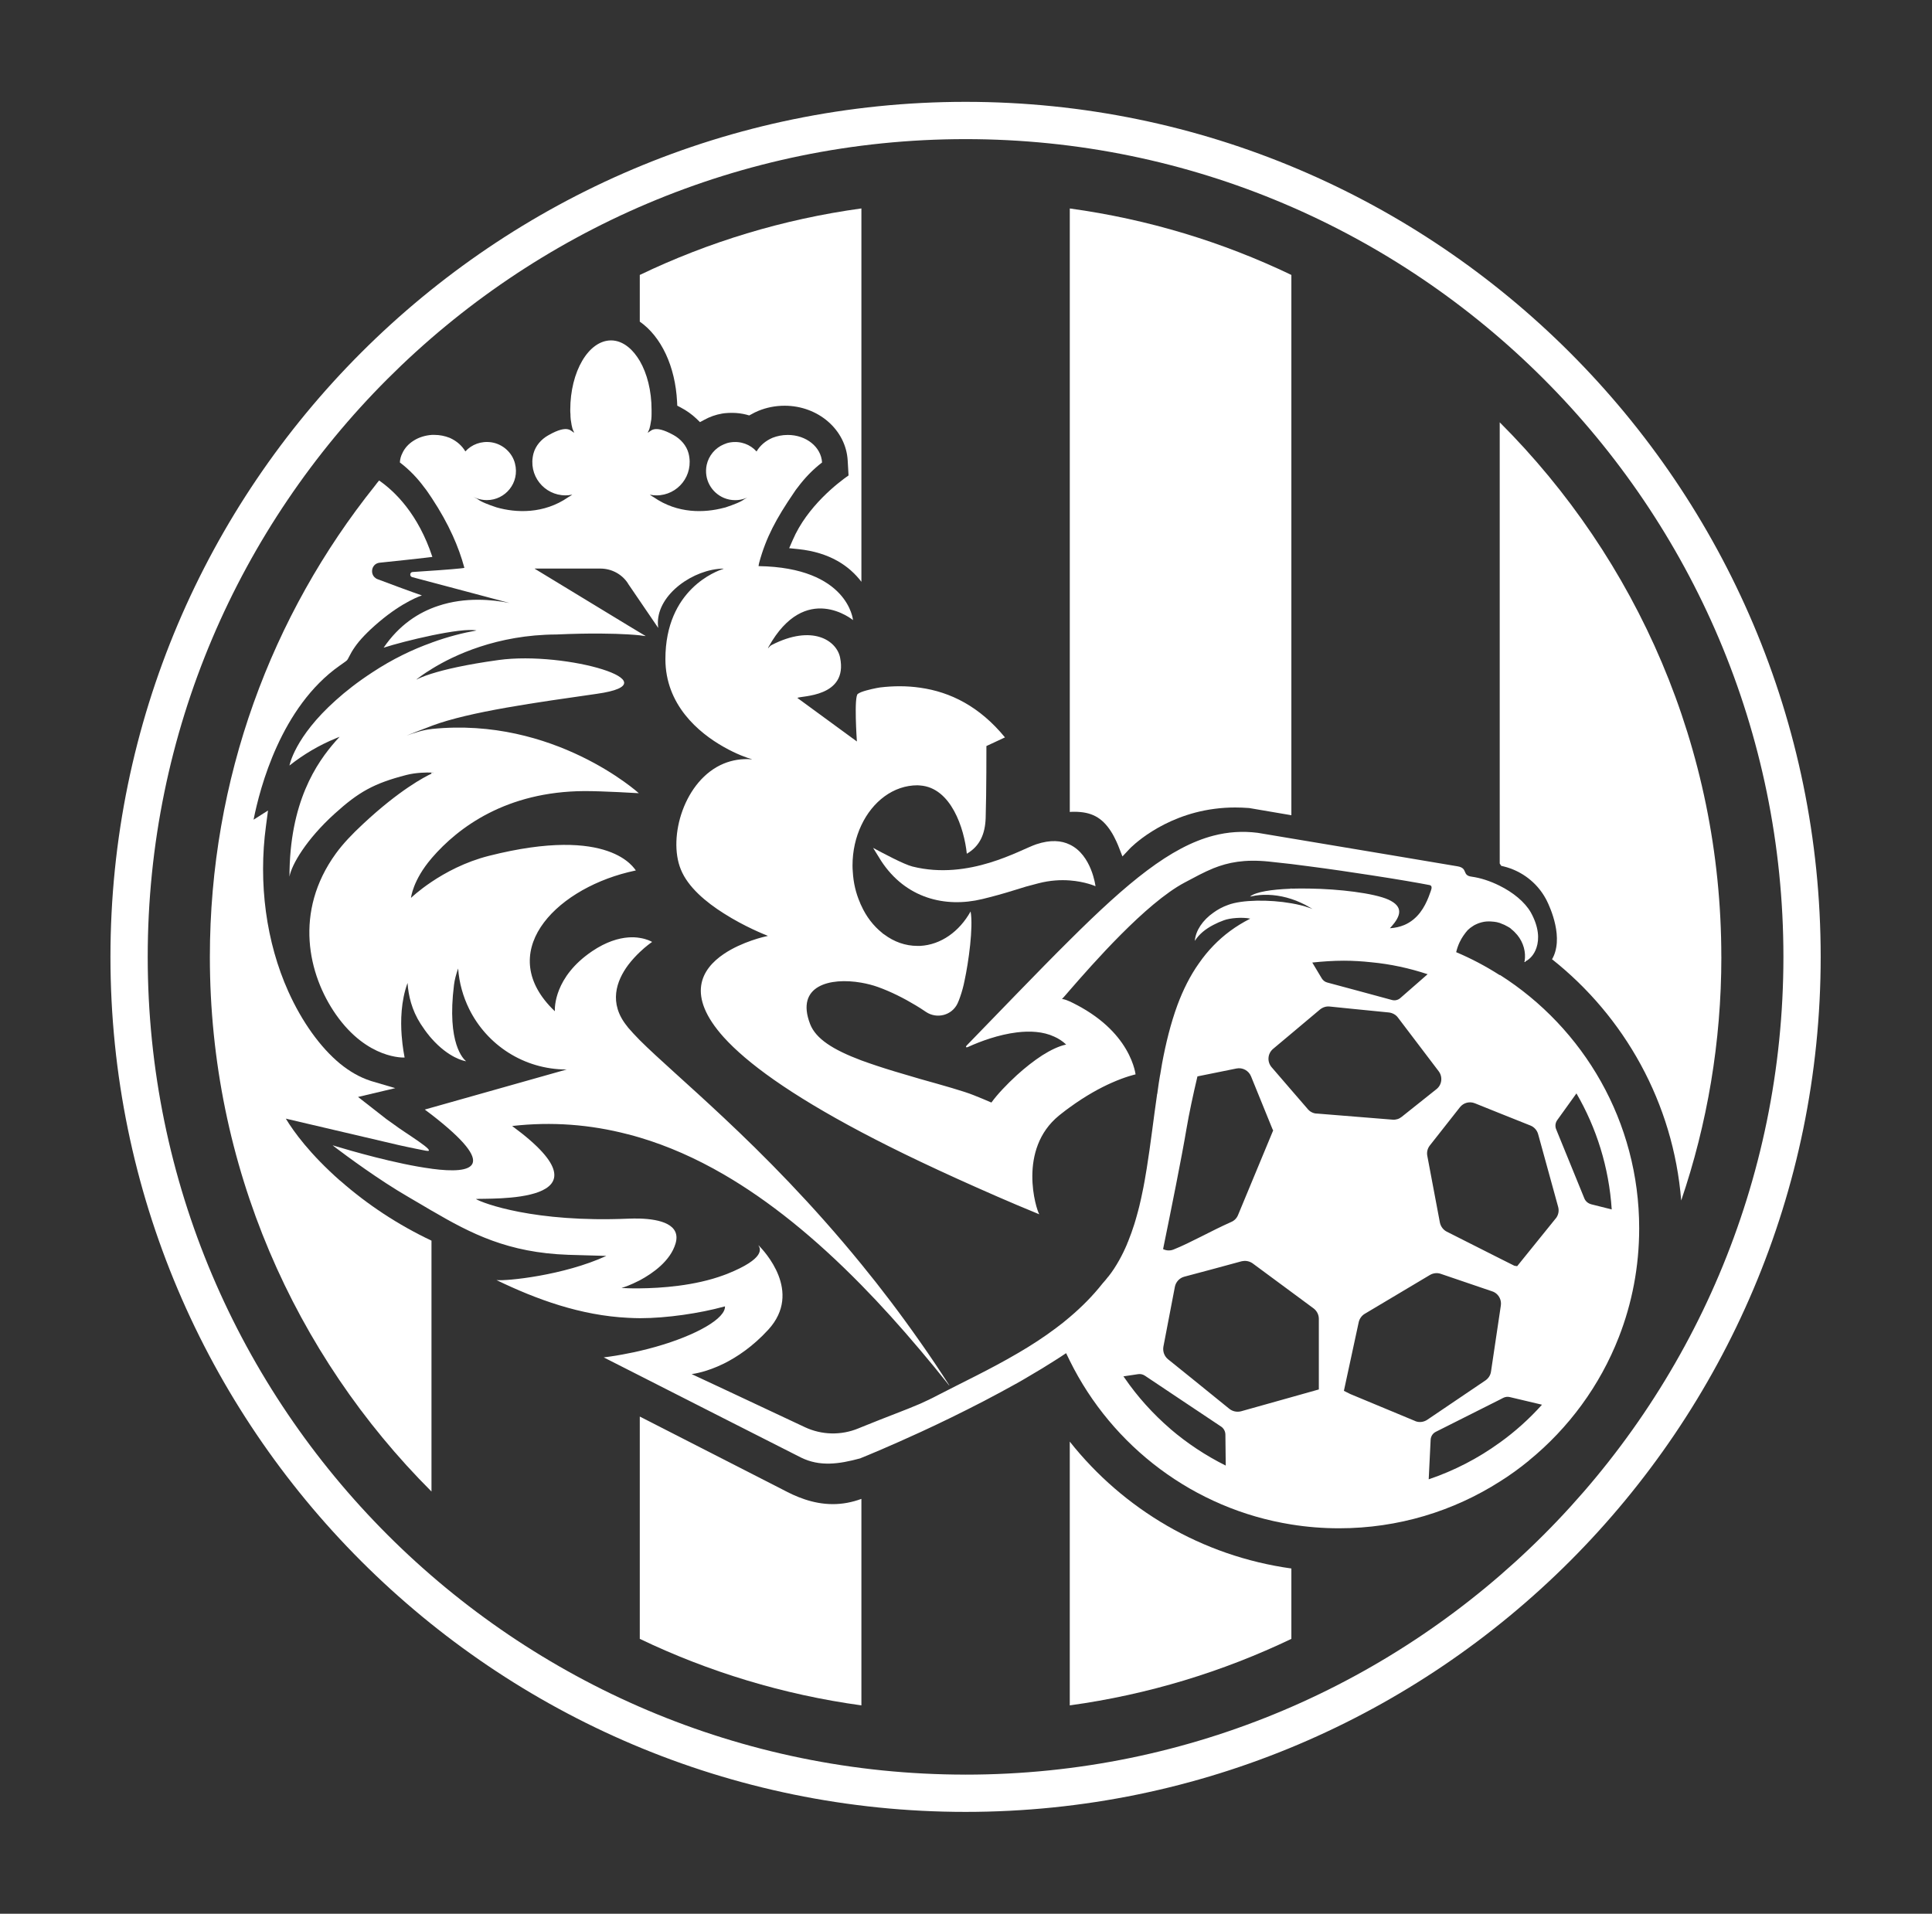 <svg width="107" height="106" viewBox="0 0 107 106" fill="none" xmlns="http://www.w3.org/2000/svg">
<rect x="0" y="0" width="107" height="106" fill="#333333" stroke="none"/>
<path d="M24.005 42.809C24.005 42.809 23.969 42.823 23.898 42.859V42.804C23.964 42.804 24.005 42.809 24.005 42.809Z" fill="white"/>
<path d="M58.8 55.356C58.8 55.356 58.784 55.351 58.804 55.346C58.804 55.351 58.8 55.356 58.8 55.356Z" fill="white"/>
<path d="M71.52 49.21V49.215H71.484C71.494 49.21 71.51 49.21 71.52 49.21Z" fill="white"/>
<path d="M64.085 60.592V60.608L64.08 60.613V60.608C64.08 60.608 64.085 60.597 64.085 60.592Z" fill="white"/>
<path d="M84.479 53.254C84.464 53.264 84.454 53.264 84.438 53.274C84.443 53.264 84.443 53.248 84.443 53.238C84.453 53.238 84.469 53.248 84.479 53.253" fill="white"/>
<path d="M71.52 49.21V49.215H71.484C71.494 49.21 71.51 49.21 71.52 49.21Z" fill="white"/>
<path d="M64.085 60.592V60.608L64.08 60.613V60.608C64.08 60.608 64.085 60.597 64.085 60.592Z" fill="white"/>
<path d="M84.479 53.254C84.464 53.264 84.454 53.264 84.438 53.274C84.443 53.264 84.443 53.248 84.443 53.238C84.453 53.238 84.469 53.248 84.479 53.253" fill="white"/>
<path d="M71.52 49.21V49.215H71.484C71.494 49.21 71.51 49.21 71.52 49.21Z" fill="white"/>
<path d="M64.085 60.592V60.608L64.08 60.613V60.608C64.08 60.608 64.085 60.597 64.085 60.592Z" fill="white"/>
<path d="M84.479 53.254C84.464 53.264 84.454 53.264 84.438 53.274C84.443 53.264 84.443 53.248 84.443 53.238C84.453 53.238 84.469 53.248 84.479 53.253" fill="white"/>
<path d="M64.085 60.592V60.608L64.08 60.613V60.608C64.08 60.608 64.085 60.597 64.085 60.592Z" fill="white"/>
<path d="M64.08 60.608V60.613L64.085 60.608V60.592C64.085 60.592 64.085 60.602 64.08 60.608Z" fill="white"/>
<path d="M53.476 5.641C27.365 5.641 6.117 26.889 6.117 53.001C6.117 79.114 27.365 100.36 53.476 100.36C79.587 100.36 100.835 79.112 100.835 53.001C100.835 26.89 79.588 5.641 53.476 5.641ZM53.476 98.295C28.5 98.295 8.181 77.976 8.181 53C8.181 28.023 28.5 7.706 53.476 7.706C78.452 7.706 98.771 28.025 98.771 53.001C98.771 77.978 78.452 98.296 53.476 98.296" fill="white"/>
<path d="M24.005 42.809C24.005 42.809 23.969 42.823 23.898 42.859V42.804C23.964 42.804 24.005 42.809 24.005 42.809Z" fill="white"/>
<path d="M47.707 11.546V32.225C47.041 31.351 45.962 30.597 44.205 30.415L43.707 30.364L43.906 29.907C44.71 28.038 46.43 26.726 46.995 26.334L46.948 25.511C46.851 23.805 45.315 22.473 43.454 22.473C42.946 22.473 42.45 22.57 41.988 22.762C41.862 22.814 41.743 22.874 41.627 22.94L41.493 23.011L41.35 22.97C41.095 22.904 40.826 22.868 40.541 22.868C40.405 22.868 40.267 22.873 40.14 22.887L39.997 22.907C39.64 22.968 39.309 23.085 39.005 23.254L38.767 23.381L38.573 23.193C38.323 22.955 38.028 22.741 37.693 22.567L37.509 22.47L37.499 22.261C37.402 20.291 36.619 18.643 35.433 17.814V15.229C39.239 13.402 43.371 12.14 47.707 11.545" fill="white"/>
<path d="M95.334 53.001C95.334 57.722 94.551 62.261 93.11 66.495C92.673 61.086 89.971 56.313 85.956 53.132C86.032 53.006 86.09 52.868 86.134 52.715C86.511 51.427 85.621 49.794 85.609 49.779C85.121 48.883 84.271 48.238 83.289 47.993L83.141 47.957L83.059 47.83V23.392C90.64 30.968 95.332 41.434 95.332 53.001" fill="white"/>
<path d="M71.52 15.23V45.155L69.185 44.757C68.915 44.737 68.656 44.726 68.402 44.726C68.011 44.726 67.629 44.752 67.253 44.802C64.306 45.188 62.582 46.989 62.566 47.01L62.164 47.438L61.951 46.894C61.951 46.894 61.773 46.425 61.518 46.033C61.02 45.27 60.434 44.964 59.498 44.964C59.416 44.964 59.336 44.964 59.248 44.974V11.547C63.584 12.142 67.715 13.403 71.522 15.23" fill="white"/>
<path d="M71.52 86.878V90.776C67.715 92.598 63.582 93.864 59.247 94.46V79.851C62.213 83.596 66.563 86.191 71.52 86.878Z" fill="white"/>
<path d="M47.707 83.022V94.46C43.371 93.865 39.24 92.598 35.433 90.776V78.463L43.34 82.504C44.042 82.88 44.995 83.313 46.128 83.313C46.652 83.313 47.182 83.216 47.705 83.023" fill="white"/>
<path d="M18.84 65.397C20.361 66.735 22.06 67.849 23.897 68.719V82.615C16.315 75.039 11.623 64.568 11.623 53.001C11.623 43.13 15.042 34.057 20.767 26.904C20.838 26.806 20.915 26.709 20.996 26.614C21.876 27.224 23.163 28.476 23.946 30.847C23.946 30.847 23.808 30.862 23.57 30.893C23.04 30.954 22.029 31.066 21.03 31.168C20.608 31.209 20.481 31.712 20.741 31.972C20.787 32.018 20.848 32.059 20.918 32.084C22.755 32.776 23.366 32.98 23.366 32.98C23.366 32.98 22.343 33.301 20.989 34.45C20.297 35.036 19.905 35.478 19.672 35.809C19.341 36.273 19.305 36.511 19.183 36.603C19.057 36.695 18.935 36.787 18.807 36.873C15.565 39.157 14.396 43.626 14.044 45.402L14.843 44.894L14.732 45.734C14.299 48.929 14.741 52.191 15.968 54.919C16.721 56.593 17.738 58.012 18.828 58.913C19.372 59.356 19.922 59.667 20.486 59.854C20.512 59.864 20.537 59.869 20.563 59.88L21.89 60.272L19.83 60.76L21.407 61.992C21.54 62.089 21.677 62.181 21.808 62.277C22.384 62.724 24.342 63.883 23.584 63.737C22.979 63.625 22.104 63.431 22.104 63.431C21.976 63.4 17.641 62.384 15.83 61.961C16.263 62.678 17.159 63.92 18.838 65.401" fill="white"/>
<path d="M58.8 55.356C58.8 55.356 58.784 55.351 58.804 55.346C58.804 55.351 58.8 55.356 58.8 55.356Z" fill="white"/>
<path d="M71.52 49.21V49.215H71.484C71.494 49.21 71.51 49.21 71.52 49.21Z" fill="white"/>
<path d="M84.479 53.254C84.464 53.264 84.454 53.264 84.438 53.274C84.443 53.264 84.443 53.248 84.443 53.238C84.453 53.238 84.469 53.248 84.479 53.253" fill="white"/>
<path d="M58.805 55.346L58.8 55.356C58.794 55.362 58.784 55.351 58.805 55.346Z" fill="white"/>
<path d="M83.06 54.013C82.297 53.524 81.493 53.097 80.647 52.74C80.749 52.312 80.917 52.018 81.039 51.839C81.09 51.763 81.136 51.705 81.16 51.671C81.197 51.62 81.243 51.569 81.282 51.523C81.374 51.431 81.476 51.355 81.583 51.289C81.634 51.255 81.69 51.223 81.751 51.197C81.807 51.172 81.863 51.146 81.924 51.126C82.011 51.095 82.101 51.075 82.198 51.056C82.356 51.031 82.529 51.031 82.697 51.051H82.723C82.835 51.061 82.947 51.087 83.058 51.121C83.109 51.141 83.155 51.163 83.205 51.182C83.282 51.209 83.363 51.243 83.433 51.289C83.465 51.299 83.484 51.316 83.509 51.33C83.535 51.34 83.56 51.355 83.586 51.371C83.591 51.381 83.596 51.381 83.601 51.381C83.626 51.401 83.657 51.422 83.677 51.437C83.682 51.447 83.692 51.452 83.692 51.457C83.818 51.554 83.93 51.666 84.032 51.788C84.377 52.21 84.52 52.745 84.438 53.238C84.448 53.238 84.465 53.248 84.474 53.253C84.708 53.146 84.968 52.886 85.096 52.49C85.254 52.016 85.233 51.355 84.78 50.536C84.44 49.946 83.784 49.423 83.055 49.061C82.79 48.928 82.516 48.816 82.246 48.73C81.991 48.648 81.743 48.592 81.503 48.558C80.953 48.487 81.32 48.094 80.735 47.987L77.051 47.367L72.492 46.604L71.515 46.441L69.658 46.13C68.815 46.023 68.004 46.079 67.201 46.288C64.825 46.908 62.453 48.873 59.243 52.069C58.342 52.96 57.375 53.952 56.322 55.035C55.462 55.927 54.541 56.877 53.555 57.891C53.453 57.992 53.499 58.048 53.63 57.983C54.291 57.682 55.304 57.305 56.322 57.183C57.039 57.096 57.768 57.132 58.383 57.417C58.628 57.524 58.852 57.672 59.049 57.859L59.013 57.864C58.632 57.951 58.189 58.16 57.73 58.45C57.257 58.756 56.768 59.142 56.321 59.548C55.742 60.078 55.222 60.632 54.907 61.069C54.581 60.926 54.245 60.79 53.913 60.657C53.384 60.443 52.259 60.127 50.956 59.762C50.504 59.629 50.025 59.487 49.542 59.344C48.854 59.136 48.239 58.931 47.7 58.734C46.133 58.144 45.182 57.539 44.866 56.72C44.042 54.582 45.976 54.129 47.7 54.43C48.021 54.486 48.336 54.567 48.621 54.669C49.333 54.924 50.057 55.289 50.718 55.687C50.912 55.804 51.104 55.925 51.282 56.049C51.887 56.456 52.718 56.243 53.032 55.58C53.083 55.473 53.129 55.351 53.175 55.218C53.277 54.929 53.359 54.628 53.42 54.317C53.639 53.309 53.913 51.355 53.755 50.485C53.135 51.593 52.117 52.332 50.956 52.393H50.81C50.137 52.393 49.512 52.164 48.973 51.761C48.927 51.736 48.881 51.7 48.846 51.664C48.373 51.283 47.976 50.773 47.702 50.163C47.677 50.112 47.651 50.061 47.631 50.005V50C47.402 49.48 47.264 48.901 47.23 48.28C47.22 48.168 47.215 48.056 47.215 47.944C47.215 47.13 47.392 46.367 47.703 45.711C48.325 44.387 49.484 43.497 50.813 43.497C50.864 43.497 50.915 43.502 50.959 43.507C52.675 43.629 53.402 45.888 53.545 47.288C54.283 46.86 54.558 46.173 54.589 45.318C54.635 43.857 54.63 41.323 54.63 41.323L55.658 40.844C54.249 39.124 52.63 38.327 50.961 38.092C50.229 37.985 49.481 37.989 48.743 38.077C48.565 38.101 48.026 38.21 47.705 38.332C47.629 38.363 47.562 38.397 47.517 38.429C47.279 38.526 47.457 41.07 47.457 41.07L44.159 38.657C44.343 38.531 46.983 38.638 46.526 36.419C46.332 35.478 44.995 34.572 42.745 35.722C42.643 35.773 42.612 35.834 42.531 35.916C42.567 35.828 42.551 35.855 42.567 35.828C44.613 32.164 47.243 34.348 47.243 34.348C47.243 34.348 46.988 31.433 42.011 31.357C42.021 31.296 42.026 31.235 42.047 31.163C42.424 29.778 42.983 28.73 43.975 27.28C44.036 27.178 44.108 27.086 44.184 26.991C44.556 26.492 44.998 26.024 45.528 25.617C45.481 24.762 44.653 24.091 43.63 24.091C43.319 24.091 43.034 24.152 42.786 24.249C42.395 24.417 42.089 24.682 41.901 25.007C41.554 24.621 41.026 24.412 40.446 24.504C40.319 24.524 40.202 24.56 40.09 24.611C39.612 24.808 39.25 25.238 39.138 25.751C38.971 26.56 39.413 27.291 40.09 27.578C40.285 27.66 40.497 27.704 40.72 27.704C40.914 27.704 41.107 27.668 41.275 27.602C41.311 27.593 41.345 27.578 41.382 27.561C41.335 27.593 41.285 27.617 41.233 27.643C41.046 27.796 40.633 27.954 40.174 28.107C40.143 28.112 40.114 28.122 40.089 28.127C39.02 28.412 37.53 28.462 36.206 27.541C36.201 27.537 36.196 27.532 36.191 27.532C36.12 27.495 36.055 27.449 35.987 27.398C35.992 27.403 36.002 27.403 36.012 27.403C36.119 27.428 36.24 27.439 36.359 27.439C37.53 27.439 38.446 26.341 38.135 25.114C38.023 24.677 37.698 24.315 37.301 24.096C36.162 23.465 36.04 23.928 35.872 23.963C35.954 23.8 35.989 23.769 36.071 23.231C36.086 23.139 36.081 23.032 36.086 22.93V22.701C36.086 21.642 35.836 20.687 35.435 19.995C35.247 19.679 35.033 19.414 34.793 19.222C34.504 18.988 34.183 18.855 33.843 18.855C32.596 18.855 31.583 20.58 31.583 22.701C31.583 22.784 31.583 22.855 31.593 22.93C31.598 23.032 31.593 23.139 31.608 23.231C31.683 23.77 31.724 23.8 31.802 23.963C31.634 23.927 31.512 23.455 30.366 24.111C29.975 24.33 29.664 24.686 29.547 25.113C29.226 26.329 30.142 27.438 31.318 27.438C31.435 27.438 31.552 27.428 31.664 27.402C31.674 27.402 31.683 27.402 31.695 27.397C31.624 27.448 31.558 27.494 31.486 27.53C31.476 27.53 31.476 27.535 31.471 27.54C30.113 28.482 28.572 28.41 27.503 28.104C27.039 27.951 26.633 27.793 26.444 27.64C26.358 27.599 26.276 27.553 26.2 27.507C26.261 27.543 26.327 27.573 26.395 27.599C26.577 27.665 26.761 27.701 26.963 27.701C27.986 27.701 28.796 26.739 28.521 25.672C28.368 25.066 27.843 24.598 27.223 24.501C26.643 24.415 26.12 24.622 25.773 25.004C25.59 24.693 25.304 24.435 24.934 24.265C24.918 24.261 24.903 24.251 24.888 24.246C24.64 24.149 24.358 24.088 24.054 24.088H23.923C23.546 24.114 23.194 24.226 22.915 24.404C22.63 24.581 22.411 24.821 22.285 25.101C22.202 25.259 22.156 25.431 22.146 25.614C22.681 26.022 23.123 26.489 23.49 26.987C23.567 27.084 23.638 27.176 23.704 27.277C23.78 27.384 23.852 27.495 23.923 27.602C24.386 28.305 24.766 28.987 25.072 29.663C25.342 30.258 25.556 30.849 25.718 31.449C25.718 31.459 25.636 31.469 25.5 31.484C24.997 31.54 23.724 31.627 22.854 31.683C22.691 31.692 22.671 31.921 22.829 31.967L25.108 32.572L28.223 33.401C27.297 33.214 25.781 33.054 24.27 33.559C23.186 33.916 22.107 34.613 21.247 35.875C21.818 35.69 22.875 35.411 23.903 35.197C23.908 35.197 23.918 35.192 23.923 35.192C24.965 34.978 25.973 34.83 26.39 34.922C25.672 35.049 24.827 35.258 23.923 35.588C23.918 35.588 23.908 35.593 23.903 35.598C22.87 35.965 21.745 36.499 20.615 37.246C19.811 37.771 19.15 38.289 18.601 38.784C16.307 40.83 16.032 42.402 16.032 42.402C16.815 41.782 17.68 41.272 18.601 40.895C18.672 40.864 18.737 40.84 18.81 40.81C18.744 40.881 18.673 40.956 18.601 41.039C17.522 42.261 16.032 44.443 16.032 48.559C16.149 47.888 16.973 46.484 18.53 45.074C19.859 43.869 20.703 43.39 22.505 42.926C23.054 42.783 23.666 42.783 23.905 42.793C23.97 42.793 24.012 42.798 24.012 42.798C24.012 42.798 23.975 42.813 23.905 42.849C23.523 43.027 22.128 43.749 20.099 45.647C19.514 46.191 19.005 46.721 18.602 47.275C16.262 50.501 17.066 53.991 18.602 56.19C20.362 58.708 22.408 58.576 22.408 58.576C22.398 58.511 22.296 58.032 22.245 57.354C22.184 56.545 22.204 55.457 22.571 54.444C22.617 55.141 22.804 55.945 23.293 56.708C23.456 56.958 23.613 57.182 23.776 57.374V57.379C23.822 57.43 23.862 57.476 23.903 57.525C24.849 58.594 25.694 58.767 25.816 58.782C25.682 58.675 24.732 57.82 25.145 54.544C25.179 54.269 25.261 53.963 25.373 53.643C25.429 54.442 25.648 55.205 25.983 55.886C26.965 57.876 29.011 59.239 31.383 59.239L23.923 61.346L23.903 61.351L23.526 61.458C23.66 61.56 23.781 61.652 23.903 61.742C23.908 61.747 23.918 61.752 23.923 61.757C27.616 64.627 26.227 65.044 23.923 64.739C23.918 64.739 23.908 64.739 23.903 64.734C21.944 64.479 19.329 63.711 18.601 63.492C18.504 63.461 18.443 63.446 18.423 63.436C18.438 63.456 18.505 63.502 18.601 63.579C19.181 64.017 20.987 65.36 22.646 66.317C23.079 66.566 23.49 66.816 23.903 67.056C23.908 67.056 23.918 67.061 23.923 67.066C26.1 68.338 28.136 69.386 31.468 69.503L33.58 69.564C31.23 70.647 28.044 70.968 27.495 70.902C29.694 71.966 32.145 72.866 34.797 72.994C35.01 73.004 35.229 73.014 35.438 73.014H35.464C36.925 73.014 38.776 72.739 40.095 72.373C40.115 72.368 40.136 72.363 40.151 72.358C40.156 72.44 40.136 72.521 40.095 72.606C39.755 73.335 37.846 74.266 35.44 74.825C35.231 74.876 35.017 74.922 34.798 74.961C34.356 75.053 33.899 75.129 33.435 75.185L34.798 75.877L35.44 76.203L40.095 78.569L44.37 80.737C45.398 81.24 46.445 81.104 47.642 80.778C47.642 80.778 47.667 80.768 47.713 80.747C48.019 80.625 49.276 80.106 50.969 79.328C52.023 78.844 53.239 78.254 54.495 77.602C55.1 77.287 55.721 76.951 56.332 76.611C56.556 76.484 56.781 76.356 56.998 76.224C57.482 75.945 57.956 75.654 58.418 75.359C58.631 75.226 58.84 75.09 59.044 74.951C59.115 75.094 59.181 75.236 59.253 75.379C61.593 80.117 66.123 83.582 71.527 84.442C72.382 84.58 73.266 84.651 74.163 84.651C77.441 84.651 80.498 83.699 83.068 82.061C83.627 81.711 84.162 81.323 84.672 80.906C84.672 80.906 84.673 80.903 84.677 80.897C86.879 79.101 88.61 76.749 89.658 74.058C90.387 72.19 90.783 70.161 90.783 68.034C90.783 62.132 87.709 56.947 83.07 54.001M61.373 70.718C61.276 70.845 61.174 70.967 61.067 71.085C60.518 71.782 59.903 72.397 59.246 72.953C58.992 73.172 58.737 73.376 58.474 73.568C57.812 74.067 57.12 74.514 56.423 74.922C56.392 74.942 56.357 74.958 56.326 74.978C54.824 75.858 53.283 76.581 51.94 77.278C51.593 77.463 51.279 77.609 50.963 77.752C50.124 78.114 49.259 78.418 47.706 79.05C47.651 79.074 47.595 79.096 47.534 79.12C46.582 79.512 45.514 79.487 44.587 79.055L40.089 76.943L38.313 76.114C38.303 76.114 38.303 76.109 38.313 76.109C38.429 76.094 39.137 75.997 40.089 75.529C40.816 75.167 41.696 74.583 42.551 73.65C44.473 71.549 42.306 69.279 42.016 68.98C42.011 68.975 42.006 68.98 42.011 68.99C42.103 69.148 42.429 69.697 40.267 70.562C40.206 70.587 40.15 70.608 40.089 70.628C38.475 71.228 36.583 71.35 35.433 71.361C35.178 71.366 34.959 71.361 34.792 71.356C34.619 71.351 34.492 71.341 34.441 71.341C34.431 71.341 34.431 71.332 34.441 71.332C34.497 71.317 34.626 71.276 34.792 71.21C34.95 71.149 35.173 71.047 35.433 70.916C36.162 70.524 37.127 69.842 37.413 68.88C37.729 67.82 36.563 67.531 35.433 67.496C35.214 67.492 34.996 67.492 34.792 67.501C29.591 67.725 26.743 66.646 26.355 66.413C26.955 66.342 34.369 66.784 28.375 62.377C28.37 62.372 28.37 62.367 28.38 62.367C30.552 62.122 32.678 62.28 34.79 62.831C35.004 62.887 35.218 62.943 35.431 63.008C36.989 63.472 38.535 64.153 40.087 65.054C42.6 66.515 45.124 68.549 47.705 71.18C48.779 72.274 49.863 73.475 50.961 74.777C51.496 75.409 52.03 76.06 52.569 76.741C52.569 76.741 52.579 76.736 52.575 76.731C52.04 75.902 51.505 75.098 50.961 74.33C49.877 72.782 48.789 71.348 47.705 70.024C44.968 66.666 42.306 63.995 40.087 61.913C38.083 60.03 36.44 58.621 35.431 57.614C35.176 57.354 34.964 57.126 34.79 56.922C34.77 56.897 34.749 56.866 34.729 56.84C33.691 55.563 34.139 54.327 34.79 53.45C34.999 53.175 35.222 52.937 35.431 52.738C35.772 52.412 36.063 52.209 36.109 52.179C36.114 52.179 36.114 52.169 36.109 52.169C36.068 52.144 35.829 52.011 35.431 51.95C35.249 51.919 35.035 51.904 34.79 51.924C34.261 51.965 33.58 52.157 32.795 52.687C30.683 54.116 30.72 55.837 30.73 56.004C30.73 56.004 30.725 56.009 30.72 56.004C27.391 52.824 30.623 49.349 34.79 48.311C34.933 48.275 35.07 48.245 35.213 48.214V48.209C35.13 48.143 33.849 45.691 27.077 47.405C25.753 47.74 24.654 48.34 23.896 48.85C23.174 49.334 22.762 49.735 22.762 49.735C22.762 49.735 22.854 48.763 23.896 47.548C23.901 47.538 23.911 47.533 23.916 47.522C25.391 45.813 28.052 43.843 32.358 43.818C33.371 43.813 35.38 43.935 35.38 43.935C35.38 43.935 30.693 39.685 23.916 40.377C23.911 40.377 23.901 40.377 23.896 40.382C23.433 40.428 22.985 40.58 22.521 40.744C22.771 40.642 23.255 40.45 23.896 40.21C23.901 40.205 23.911 40.205 23.916 40.2C26.033 39.41 29.743 38.907 33.055 38.43C37.416 37.82 31.33 36.049 27.621 36.557C25.774 36.812 24.608 37.092 23.918 37.31C23.913 37.31 23.903 37.315 23.898 37.315C23.429 37.463 23.186 37.58 23.079 37.636C23.074 37.636 23.069 37.631 23.074 37.626C23.186 37.539 23.46 37.325 23.898 37.062C23.903 37.057 23.913 37.052 23.918 37.047C25.128 36.299 27.526 35.159 30.807 35.144C32.729 35.059 34.012 35.093 34.79 35.139C35.065 35.154 35.279 35.174 35.431 35.19C35.594 35.21 35.696 35.222 35.742 35.232C35.747 35.232 35.752 35.227 35.747 35.222L35.431 35.034L34.79 34.648L29.616 31.503V31.493H33.254C33.859 31.493 34.43 31.793 34.765 32.293L34.79 32.339L35.431 33.279L36.454 34.781C36.444 34.684 36.435 34.587 36.435 34.496C36.435 32.898 38.42 31.52 40.058 31.495C40.068 31.495 40.068 31.505 40.062 31.51C39.686 31.627 36.852 32.645 36.852 36.506C36.852 39.029 38.67 40.576 40.089 41.376C40.796 41.777 41.406 41.991 41.646 42.053C41.646 42.053 41.641 42.058 41.636 42.058C41.067 42.012 40.553 42.104 40.09 42.292C37.897 43.193 36.976 46.367 37.704 48.153C38.096 49.135 39.099 49.97 40.09 50.595C41.24 51.329 42.375 51.776 42.518 51.832C42.528 51.832 42.523 51.842 42.518 51.842C42.36 51.873 41.099 52.157 40.09 52.838C38.844 53.679 37.984 55.123 40.09 57.46C41.362 58.864 43.709 60.594 47.708 62.711C48.69 63.229 49.774 63.775 50.964 64.339C52.257 64.954 53.671 65.595 55.224 66.273C55.586 66.426 55.952 66.589 56.327 66.747C56.729 66.914 57.142 67.087 57.559 67.26C57.386 66.995 56.337 63.663 58.663 61.78C58.714 61.739 58.765 61.698 58.811 61.663C58.959 61.546 59.105 61.435 59.248 61.333C60.143 60.681 60.947 60.249 61.569 59.974C62.348 59.629 62.846 59.522 62.886 59.51C62.886 59.51 62.888 59.509 62.891 59.505C62.881 59.45 62.784 58.696 62.143 57.775C61.995 57.566 61.827 57.353 61.625 57.139C61.202 56.687 60.638 56.228 59.895 55.805C59.829 55.764 59.763 55.728 59.7 55.698C59.513 55.596 59.365 55.526 59.248 55.47C58.937 55.332 58.835 55.332 58.811 55.343C58.913 55.236 59.059 55.063 59.248 54.845C60.485 53.425 63.452 50.026 65.613 48.882C66.172 48.586 66.667 48.311 67.205 48.092C68.019 47.767 68.925 47.584 70.269 47.721C70.66 47.762 71.082 47.808 71.52 47.859C71.841 47.9 72.166 47.941 72.497 47.985C73.646 48.133 74.849 48.311 75.937 48.479C77.363 48.697 78.574 48.906 79.169 49.023C79.327 49.054 79.296 49.201 79.24 49.358C79.204 49.456 79.162 49.567 79.118 49.689C78.904 50.228 78.537 50.914 77.76 51.242H77.755C77.536 51.334 77.281 51.394 76.992 51.414C76.987 51.414 76.987 51.409 76.987 51.404C77.011 51.373 77.043 51.343 77.062 51.317H77.067C77.566 50.742 77.76 50.224 76.889 49.827C76.493 49.65 75.811 49.502 75.007 49.395C74.234 49.293 73.342 49.227 72.499 49.217C72.163 49.212 71.832 49.212 71.522 49.222H71.487C71.477 49.227 71.467 49.227 71.456 49.227C70.418 49.268 69.558 49.4 69.242 49.65C69.237 49.654 69.242 49.659 69.247 49.659C69.329 49.64 69.41 49.625 69.492 49.613C69.497 49.608 69.507 49.608 69.512 49.608C70.122 49.511 70.824 49.567 71.522 49.796C71.694 49.852 71.869 49.918 72.041 50C72.204 50.071 72.352 50.148 72.499 50.238C72.564 50.275 72.632 50.309 72.693 50.35C72.632 50.325 72.571 50.299 72.499 50.279C72.214 50.178 71.883 50.095 71.522 50.034C70.296 49.816 68.774 49.835 68.02 50.121C67.714 50.228 67.445 50.377 67.206 50.549C66.606 50.967 66.225 51.541 66.174 52.097C66.174 52.107 66.178 52.107 66.183 52.102C66.407 51.746 66.764 51.455 67.206 51.227C67.379 51.135 67.573 51.049 67.775 50.977C68.116 50.845 68.803 50.794 69.231 50.88C69.236 50.88 69.236 50.89 69.231 50.89C68.431 51.296 67.765 51.796 67.206 52.375C66.91 52.681 66.652 52.996 66.412 53.342C66.407 53.342 66.407 53.347 66.407 53.347C65.909 54.049 65.522 54.832 65.211 55.667C64.835 56.69 64.565 57.794 64.356 58.923C64.322 59.127 64.285 59.331 64.254 59.533C64.254 59.533 64.253 59.537 64.249 59.543C64.198 59.838 64.152 60.139 64.113 60.438C64.103 60.489 64.098 60.54 64.093 60.591C64.088 60.591 64.088 60.596 64.088 60.596V60.611L64.083 60.616C63.884 61.984 63.726 63.373 63.513 64.696C63.476 64.929 63.437 65.16 63.396 65.388C63.35 65.653 63.299 65.913 63.243 66.166C63.212 66.309 63.187 66.446 63.151 66.584C63.141 66.64 63.124 66.701 63.11 66.761V66.766C63.059 66.97 63.008 67.168 62.952 67.362C62.911 67.519 62.86 67.677 62.814 67.83C62.717 68.136 62.61 68.436 62.493 68.725C62.488 68.74 62.483 68.75 62.478 68.766C62.468 68.781 62.463 68.802 62.453 68.822C62.449 68.842 62.439 68.863 62.434 68.878C62.434 68.883 62.429 68.883 62.429 68.888C62.296 69.204 62.149 69.508 61.986 69.799C61.804 70.124 61.605 70.435 61.376 70.72M79.065 53.962L77.564 55.274C77.431 55.396 77.248 55.437 77.08 55.386L75.258 54.892L73.518 54.424C73.385 54.392 73.273 54.307 73.202 54.19L72.678 53.315C73.248 53.255 73.832 53.213 74.428 53.213C74.936 53.213 75.446 53.245 75.944 53.299C77.023 53.401 78.061 53.629 79.062 53.96M70.476 62.546L70.512 62.612L68.563 67.309C68.492 67.477 68.359 67.615 68.186 67.686C67.042 68.194 65.937 68.835 64.991 69.212C64.797 69.289 64.59 69.273 64.415 69.187C64.858 67.02 65.443 64.118 65.708 62.541C65.851 61.696 66.075 60.648 66.318 59.621L68.481 59.183C68.816 59.117 69.153 59.295 69.285 59.616L70.476 62.546ZM64.818 79.145C63.856 78.316 62.996 77.364 62.274 76.311C62.255 76.287 62.233 76.26 62.218 76.236L63.032 76.114C63.166 76.094 63.292 76.124 63.404 76.196L65.491 77.591L67.632 79.02C67.775 79.117 67.861 79.28 67.866 79.453L67.885 81.178C66.775 80.624 65.743 79.941 64.817 79.147M73.041 76.961L71.52 77.389L68.732 78.171C68.509 78.227 68.269 78.181 68.086 78.035L66.02 76.361L64.687 75.287C64.483 75.119 64.388 74.854 64.432 74.594L65.068 71.277C65.119 71.008 65.323 70.789 65.581 70.718C66.599 70.448 67.719 70.148 68.757 69.863C68.777 69.858 68.803 69.853 68.818 69.853C69.012 69.817 69.209 69.863 69.372 69.975L71.52 71.562L72.752 72.473C72.929 72.606 73.041 72.82 73.041 73.049V76.961ZM72.918 61.681C72.73 61.671 72.556 61.579 72.434 61.443V61.438L71.518 60.379L70.425 59.111C70.165 58.805 70.201 58.353 70.512 58.093L71.52 57.248L73.107 55.914C73.26 55.792 73.447 55.731 73.641 55.751L74.837 55.873L76.927 56.081C77.121 56.106 77.304 56.203 77.421 56.361L79.68 59.338C79.914 59.649 79.858 60.091 79.554 60.329L77.631 61.861C77.488 61.977 77.311 62.033 77.128 62.018L72.919 61.678L72.918 61.681ZM78.368 78.706L74.786 77.216C74.776 77.211 74.76 77.206 74.745 77.196L74.429 77.038L75.248 73.243C75.289 73.049 75.411 72.876 75.579 72.774L79.192 70.621C79.376 70.514 79.59 70.488 79.787 70.555L82.642 71.527C82.83 71.588 82.978 71.726 83.06 71.899C83.121 72.021 83.142 72.169 83.121 72.312L83.06 72.725L82.576 75.971C82.55 76.165 82.438 76.343 82.271 76.459L79.044 78.642C78.845 78.775 78.585 78.805 78.366 78.708M83.06 79.906C81.869 80.772 80.545 81.459 79.126 81.938L79.233 79.745C79.243 79.556 79.355 79.388 79.518 79.308L83.06 77.527L83.257 77.425C83.369 77.369 83.502 77.354 83.619 77.384L85.4 77.806C84.698 78.589 83.913 79.296 83.06 79.908M86.158 67.492L84.025 70.133L83.862 70.108L83.858 70.103L83.058 69.702L80.128 68.222C79.934 68.125 79.792 67.937 79.746 67.719L79.049 64.025C79.008 63.821 79.059 63.612 79.187 63.449L80.856 61.328C81.054 61.078 81.386 60.992 81.68 61.109L83.058 61.663L84.764 62.344C84.968 62.426 85.126 62.604 85.186 62.818L86.296 66.852C86.357 67.076 86.306 67.316 86.16 67.493M88.112 66.699C87.949 66.653 87.816 66.541 87.75 66.388L86.183 62.546C86.117 62.383 86.137 62.194 86.244 62.043L87.308 60.563C88.418 62.471 89.109 64.655 89.262 66.99L88.112 66.701V66.699Z" fill="white"/>
<path d="M71.52 49.21V49.215H71.484C71.494 49.21 71.51 49.21 71.52 49.21Z" fill="white"/>
<path d="M64.085 60.592V60.608L64.08 60.613V60.608C64.08 60.608 64.085 60.597 64.085 60.592Z" fill="white"/>
<path d="M84.479 53.254C84.464 53.264 84.454 53.264 84.438 53.274C84.443 53.264 84.443 53.248 84.443 53.238C84.453 53.238 84.469 53.248 84.479 53.253" fill="white"/>
<path d="M62.452 68.821C62.447 68.84 62.437 68.862 62.432 68.877V68.867C62.437 68.852 62.447 68.835 62.452 68.821Z" fill="white"/>
<path d="M84.479 53.254C84.464 53.264 84.454 53.264 84.438 53.274C84.443 53.264 84.443 53.248 84.443 53.238C84.453 53.238 84.469 53.248 84.479 53.253" fill="white"/>
<path d="M64.085 60.592V60.608L64.08 60.613V60.608C64.08 60.608 64.085 60.597 64.085 60.592Z" fill="white"/>
<path d="M60.671 49.087C60.671 49.087 60.112 48.832 59.246 48.767C58.753 48.73 58.163 48.757 57.516 48.924C56.836 49.102 56.804 49.108 56.148 49.316C55.584 49.493 54.977 49.661 54.403 49.799C52.333 50.298 50.155 49.748 48.807 47.693L48.355 46.964C48.914 47.263 50.053 47.875 50.537 47.997C53.676 48.78 56.505 47.061 57.391 46.765C58.186 46.5 58.786 46.556 59.248 46.782C60.464 47.36 60.672 49.086 60.672 49.086" fill="white"/>
<path fill-rule="evenodd" clip-rule="evenodd" d="M58.805 55.346L58.8 55.356C58.794 55.362 58.784 55.351 58.805 55.346Z" fill="white"/>
<path fill-rule="evenodd" clip-rule="evenodd" d="M62.452 68.821C62.447 68.84 62.437 68.862 62.432 68.877C62.432 68.882 62.427 68.882 62.427 68.886V68.877C62.427 68.877 62.432 68.872 62.432 68.867C62.437 68.852 62.447 68.835 62.452 68.821Z" fill="white"/>
<path fill-rule="evenodd" clip-rule="evenodd" d="M64.085 60.592V60.608L64.08 60.613V60.608C64.08 60.608 64.085 60.597 64.085 60.592Z" fill="white"/>
<path fill-rule="evenodd" clip-rule="evenodd" d="M71.52 49.21V49.215H71.484C71.494 49.21 71.51 49.21 71.52 49.21Z" fill="white"/>
</svg>
